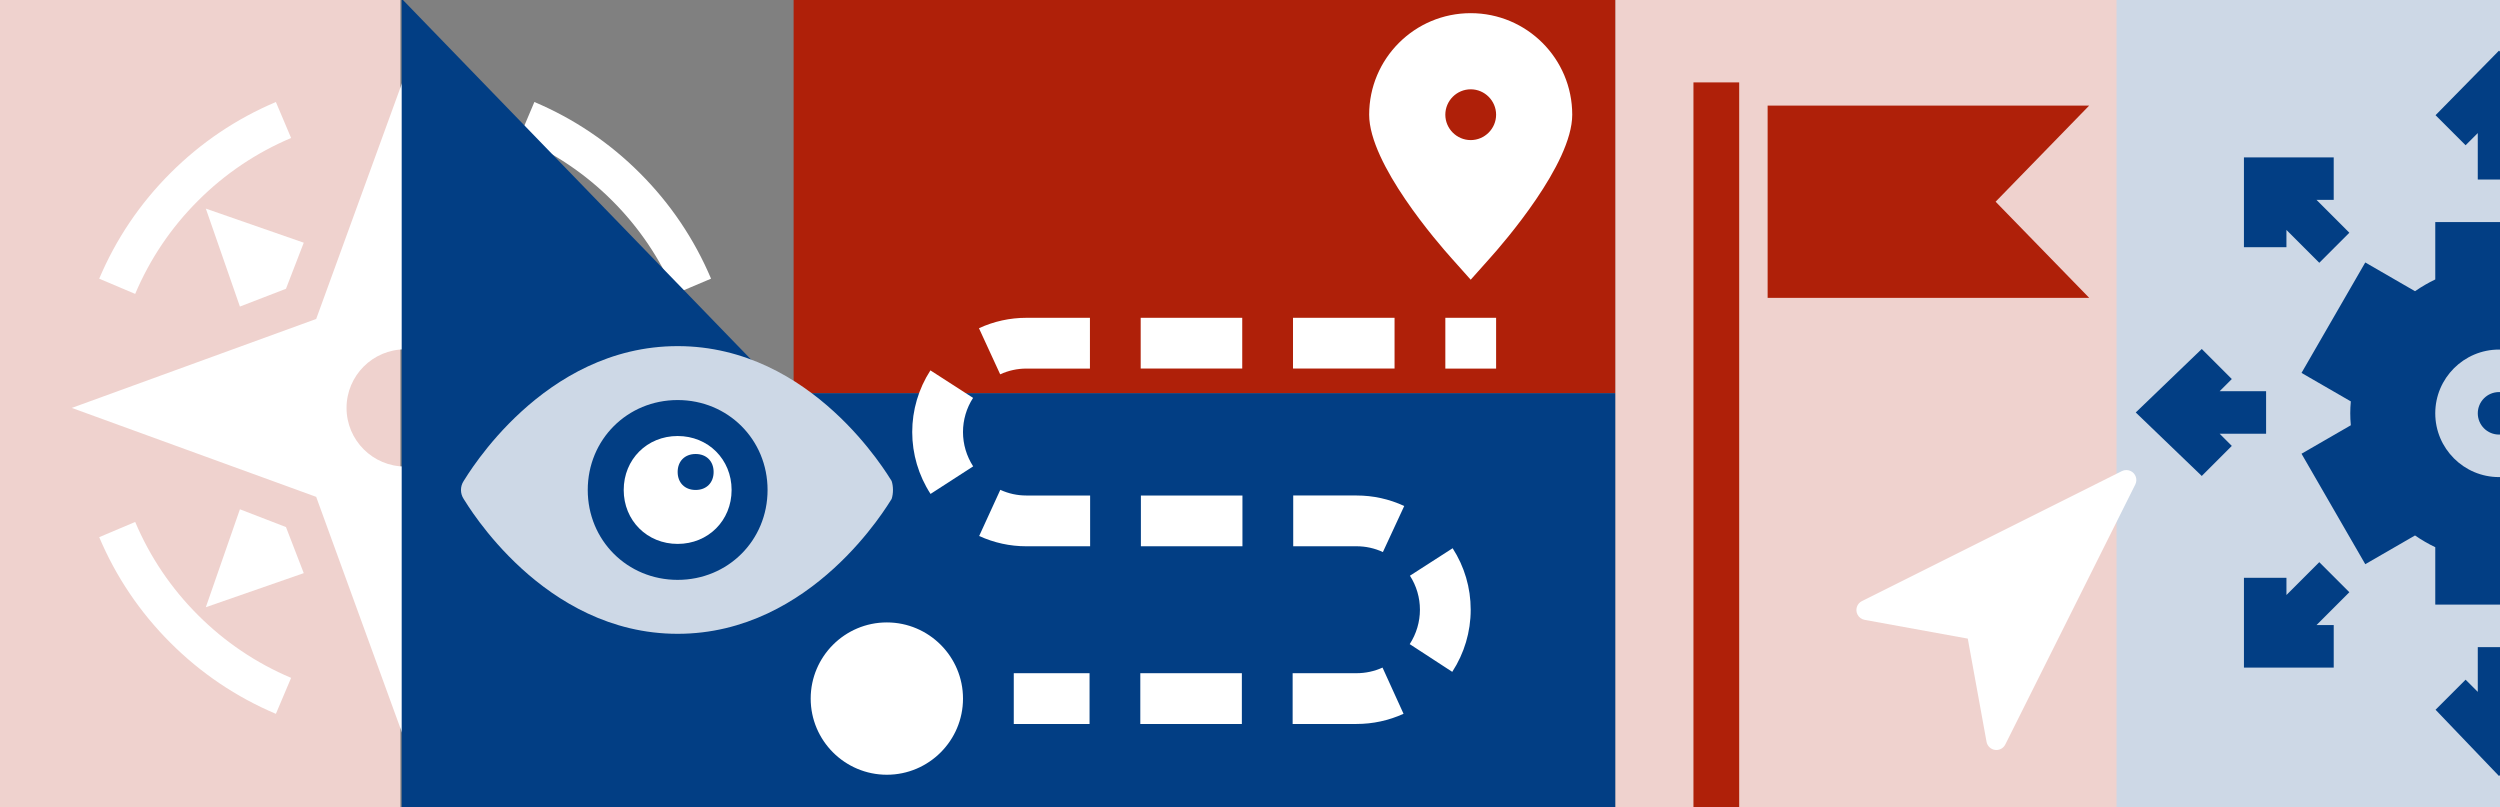 <?xml version="1.0" encoding="UTF-8"?><svg xmlns="http://www.w3.org/2000/svg" viewBox="0 0 1920 620"><rect x="0" y="0" width="1920" height="620" fill="#808080" stroke="none"/><defs><style>.c{fill:#fff;}.d{fill:#efd2ce;}.e{fill:#cdd8e6;}.f{fill-rule:evenodd;}.f,.g{fill:#af2009;}.h{fill:#023e84;}</style></defs><g id="a"/><g id="b"><rect class="d" x="1240.5" y="-29" width="390" height="706"/><rect class="g" x="609.5" y="-22" width="631" height="324"/><rect class="h" x="609.5" y="302" width="631" height="402"/><rect class="e" x="1625.5" y="-29" width="361" height="706"/><rect class="d" x="-103.5" y="-34" width="411" height="706"/><path class="c" d="M518.46,225.71l27.63-11.69c-12.85-30.38-31.23-57.66-54.64-81.05-23.39-23.41-50.67-41.79-81.05-54.64l-11.69,27.63c26.81,11.34,50.87,27.55,71.53,48.22,20.67,20.65,36.88,44.72,48.22,71.53Z"/><path class="c" d="M152.04,154.19c20.65-20.67,44.72-36.88,71.53-48.22l-11.69-27.63c-30.38,12.85-57.66,31.23-81.05,54.64-23.41,23.39-41.79,50.67-54.64,81.05l27.63,11.69c11.34-26.81,27.55-50.87,48.22-71.53Z"/><path class="c" d="M103.82,400.85l-27.63,11.69c12.85,30.38,31.23,57.66,54.64,81.05,23.39,23.41,50.67,41.79,81.05,54.64l11.69-27.63c-26.81-11.34-50.87-27.55-71.53-48.22-20.67-20.65-36.89-44.72-48.22-71.53Z"/><path class="c" d="M470.24,472.38c-20.65,20.67-44.72,36.89-71.53,48.22l11.69,27.63c30.38-12.85,57.66-31.23,81.05-54.64,23.41-23.39,41.79-50.67,54.64-81.05l-27.63-11.69c-11.34,26.81-27.55,50.87-48.22,71.53Z"/><path class="c" d="M379.45,244.98L311.14,57.28l-68.31,187.69L55.14,313.28l187.69,68.31,68.31,187.69,68.31-187.69,187.69-68.31-187.69-68.31Zm-68.31,113.31c-24.81,0-45-20.19-45-45s20.19-45,45-45,45,20.19,45,45-20.19,45-45,45Z"/><polygon class="c" points="184.25 235.44 219.63 221.77 233.29 186.4 158.08 160.22 184.25 235.44"/><polygon class="c" points="184.25 391.13 158.08 466.34 233.29 440.17 219.63 404.79 184.25 391.13"/><polygon class="c" points="438.02 391.13 402.65 404.79 388.99 440.17 464.2 466.34 438.02 391.13"/><polygon class="c" points="438.02 235.44 464.2 160.22 388.99 186.4 402.65 221.77 438.02 235.44"/><path class="f" d="M1532.63,154.91l71.87,73.83h-246.96V81.08h246.96l-71.87,73.84Zm-232.06,471.2V63.28h35.13V626.11"/><g><path class="h" d="M1902.93,102.2v35.68h32.64v-35.68l9.36,9.35,23.08-23.08-48.76-49.61-48.76,49.61,23.08,23.08,9.36-9.35Zm0,0"/><path class="h" d="M1935.58,531.35v-34.37h-32.64v34.37l-9.36-9.35-23.08,23.08,48.76,50.92,48.76-50.92-23.08-23.08-9.36,9.35Zm0,0"/><path class="h" d="M1935.58,317.43c0,9.02-7.31,16.32-16.32,16.32s-16.32-7.31-16.32-16.32,7.31-16.32,16.32-16.32,16.32,7.31,16.32,16.32h0Zm0,0"/><path class="h" d="M2033.08,326.6c.57-6.36,.57-11.95,0-18.33l37.88-21.87-48.97-84.83-38.21,22.07c-4.96-3.42-10.15-6.44-15.56-9.02v-44.09h-97.93v44.09c-5.4,2.58-10.6,5.6-15.56,9.02l-38.2-22.07-48.97,84.83,37.87,21.87c-.57,6.36-.57,11.95,0,18.33l-37.87,21.87,48.97,84.83,38.2-22.07c4.96,3.43,10.16,6.44,15.56,9.02v44.09h97.93v-44.09c5.41-2.58,10.6-5.6,15.56-9.02l38.21,22.07,48.97-84.83-37.88-21.87Zm-113.83,39.8c-27,0-48.97-21.97-48.97-48.97s21.97-48.97,48.97-48.97,48.97,21.97,48.97,48.97-21.97,48.97-48.97,48.97h0Zm0,0"/><path class="h" d="M1755.98,176.59l25.23,25.23,23.08-23.08-25.23-25.23h13.23v-32.64h-68.95v68.96h32.64v-13.23Zm0,0"/><path class="h" d="M1740.36,333.1v-32.64h-35.68l9.35-9.36-23.08-23.08-50.7,48.76,50.7,48.76,23.08-23.08-9.35-9.36h35.68Zm0,0"/><path class="h" d="M1781.22,431.73l-25.23,25.24v-13.23h-32.64v68.96h68.95v-32.64h-13.23l25.23-25.23-23.08-23.08Zm0,0"/></g><path class="c" d="M739.59,536.51c0,32.25-26.24,58.49-58.49,58.49s-58.49-26.24-58.49-58.49,26.24-58.49,58.49-58.49,58.49,26.24,58.49,58.49h0ZM1129.51,10.11c-43.09,0-77.99,34.9-77.99,77.99,0,37.83,52.84,98.64,63.55,110.54l14.43,16.18,14.43-16.18c10.72-11.9,63.55-72.71,63.55-110.54,0-43.09-34.9-77.99-77.99-77.99h0Zm0,97.48c-10.72,0-19.5-8.78-19.5-19.5s8.78-19.5,19.5-19.5,19.5,8.78,19.5,19.5-8.78,19.5-19.5,19.5h0Zm-136.32,272.95v38.99h48.59c7.08,0,13.89,1.5,20.28,4.45l16.39-35.37c-11.56-5.35-23.89-8.07-36.67-8.07h-48.59Zm-39.15-136.47h-77.99v38.99h77.99v-38.99Zm128.79,198.07c5.03,7.81,7.68,16.85,7.68,26.14s-2.72,18.52-7.85,26.41l32.67,21.29c9.27-14.24,14.17-30.73,14.17-47.69s-4.8-33.11-13.87-47.24l-32.8,21.1Zm-11.81-198.07h-77.99v38.99h77.99v-38.99Zm-29.24,272.95h-49.03v38.99h49.03c12.57,0,24.74-2.63,36.14-7.82l-16.14-35.49c-6.3,2.87-13.03,4.32-20,4.32h0Zm-253.59-136.47c-6.92,0-13.64-1.47-19.95-4.36l-16.24,35.45c11.45,5.23,23.63,7.9,36.16,7.9h49.06v-38.99h-49.03Zm87.57,175.47h77.99v-38.99h-77.99v38.99Zm.45-136.47h77.99v-38.99h-77.99v38.99Zm-97.63,136.47h58.2v-38.99h-58.2v38.99Zm-31.25-250.44l-32.77-21.13c-9.14,14.16-13.97,30.54-13.97,47.37s4.86,33.3,14.07,47.52l32.73-21.17c-5.1-7.9-7.81-17.02-7.81-26.35s2.67-18.39,7.74-26.24h0Zm41-22.51h48.74v-38.99h-48.74c-12.69,0-24.97,2.68-36.49,8l16.3,35.41c6.37-2.93,13.16-4.42,20.19-4.42h0Zm321.69,0h38.99v-38.99h-38.99v38.99Zm0,0"/><path class="c" d="M1629.6,361.81l-199.64,99.82c-3.79,1.9-5.33,6.51-3.43,10.3,1.08,2.16,3.11,3.68,5.49,4.12l79.23,14.41,14.41,79.23c.59,3.25,3.19,5.76,6.46,6.23,.36,.05,.73,.08,1.09,.08,2.91,0,5.57-1.64,6.87-4.25l99.82-199.64c1.9-3.79,.37-8.4-3.43-10.3-2.16-1.08-4.71-1.08-6.88,0h0Z"/><polygon class="h" points="308.5 640 613.5 640 613.5 314 308.5 -1 308.5 640"/><g><path class="e" d="M520.44,445.34c-38.67,0-69.05-30.38-69.05-69.05s30.38-69.05,69.05-69.05,69.05,30.38,69.05,69.05-30.38,69.05-69.05,69.05m164.33-75.95c-2.76-4.14-60.76-103.57-164.33-103.57s-161.57,99.43-164.34,103.57c-2.76,4.14-2.76,9.67,0,13.81,2.76,4.14,60.76,103.57,164.34,103.57s161.57-99.43,164.33-103.57c1.38-4.14,1.38-9.67,0-13.81"/><path class="c" d="M534.25,376.29c-8.29,0-13.81-5.52-13.81-13.81s5.52-13.81,13.81-13.81,13.81,5.52,13.81,13.81-5.52,13.81-13.81,13.81m-13.81-41.43c-23.48,0-41.43,17.95-41.43,41.43s17.95,41.43,41.43,41.43,41.43-17.95,41.43-41.43-17.95-41.43-41.43-41.43"/></g></g></svg>